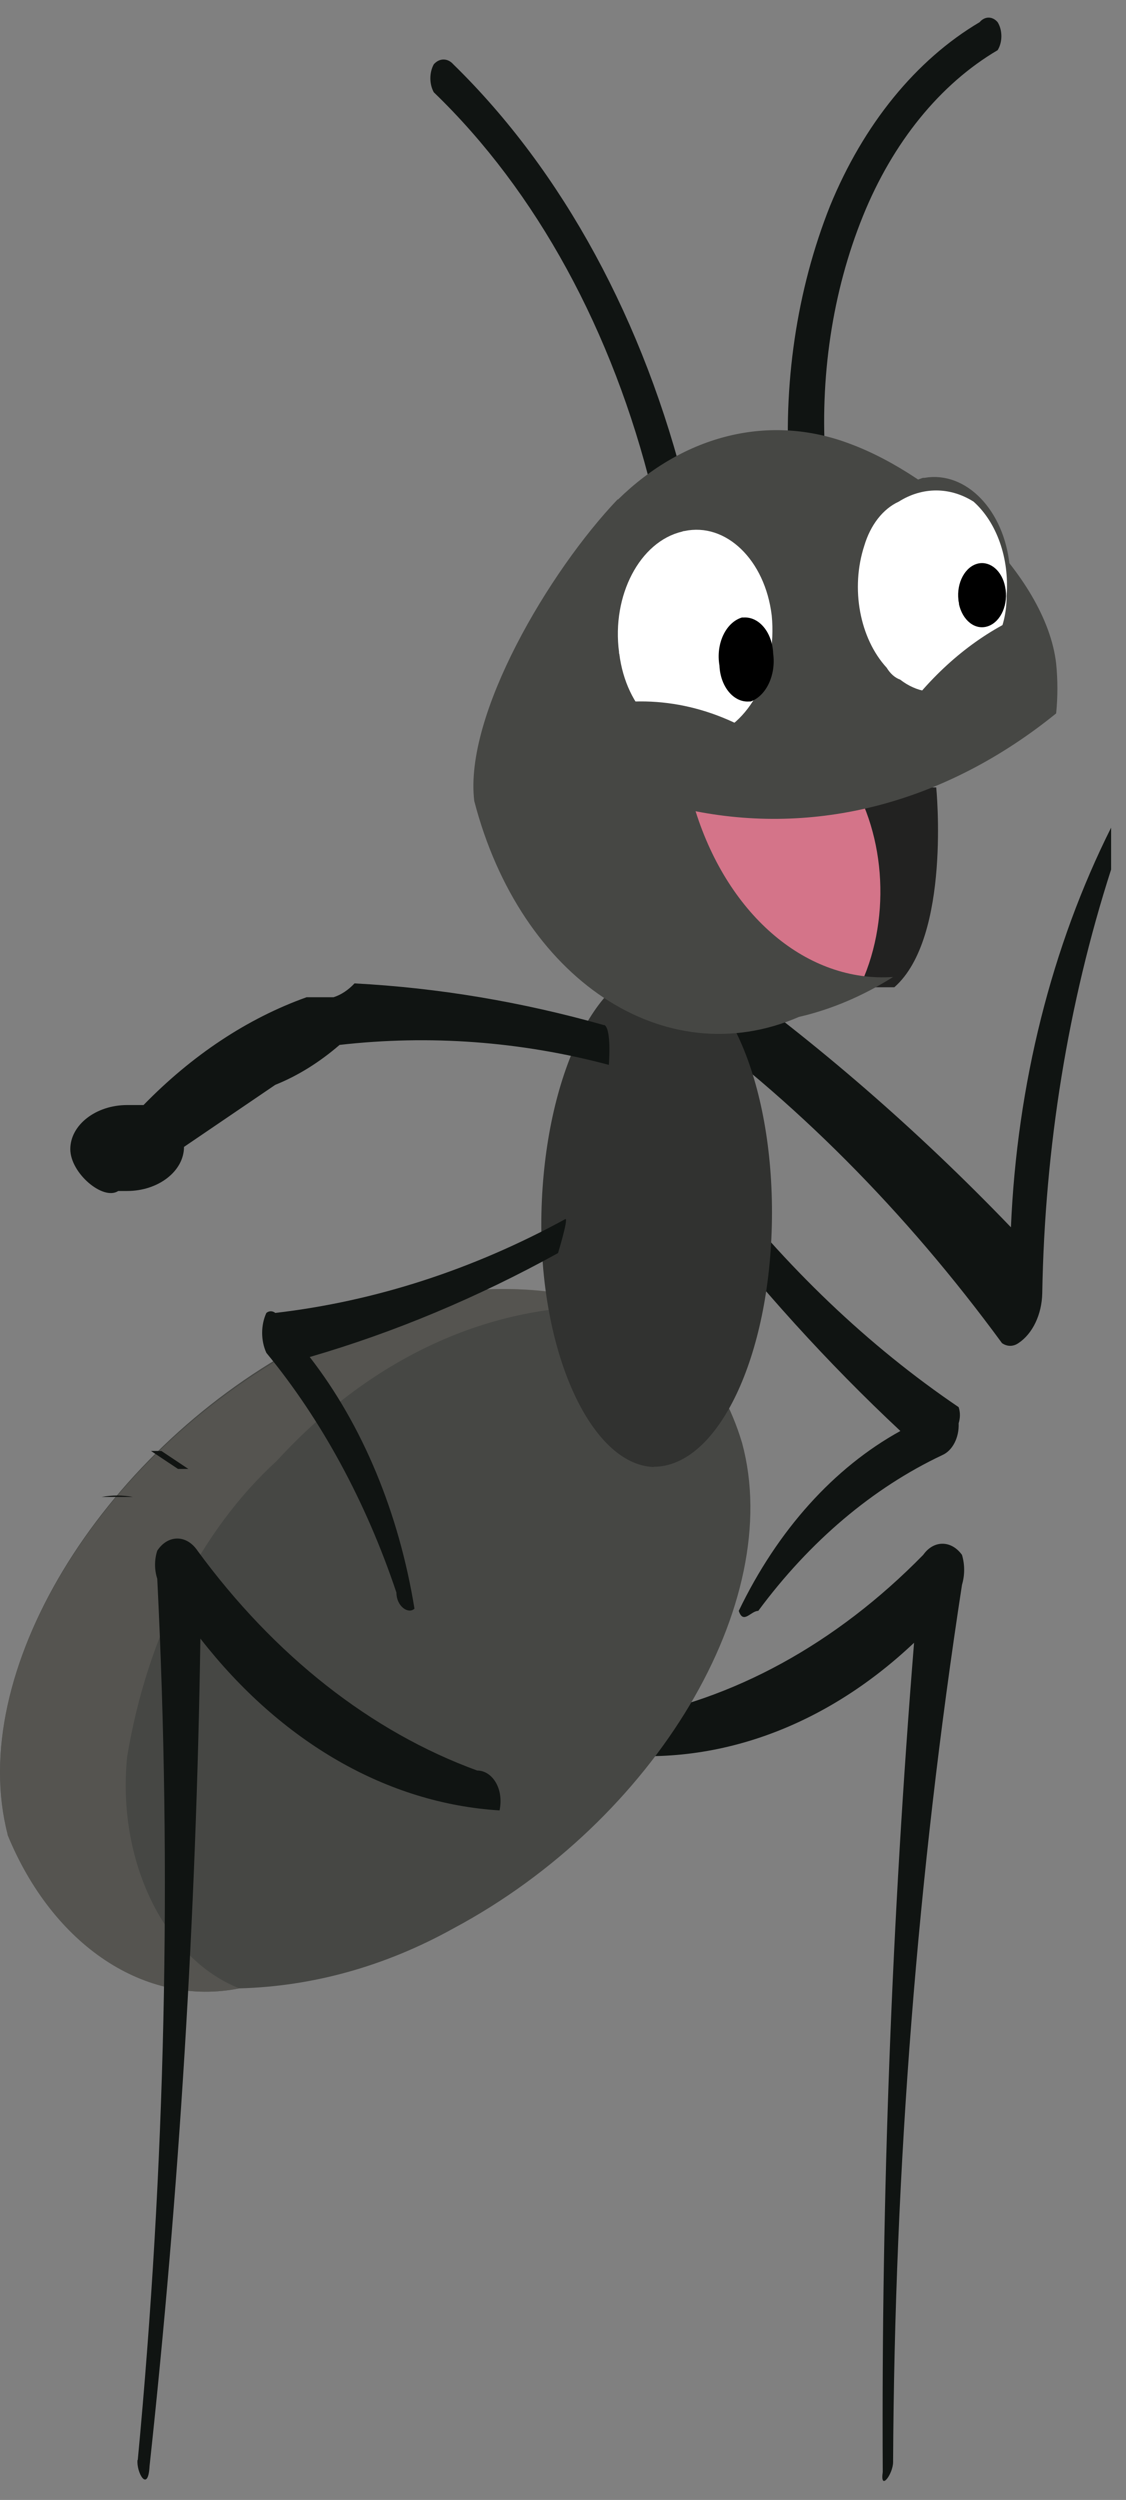 <svg width="32" height="71" viewBox="0 0 32 71" fill="none" xmlns="http://www.w3.org/2000/svg">
<rect x="0" y="0" width="32" height="71" fill="#808080" stroke="none"/>
<path d="M19.084 28.724C22.557 31.211 25.723 34.391 28.476 38.146C28.623 38.248 28.794 38.248 28.942 38.146C29.349 37.878 29.608 37.327 29.62 36.729C29.691 32.589 30.351 28.503 31.577 24.694V23.505C29.885 26.882 28.901 30.802 28.73 34.856C26.059 32.077 23.211 29.613 20.228 27.48C19.845 27.252 18.954 28.669 19.078 28.732L19.084 28.724Z" fill="#101412"/>
<path d="M25.381 69.924C25.423 61.556 26.077 53.212 27.339 45.01C27.421 44.734 27.421 44.435 27.339 44.16C27.044 43.751 26.561 43.735 26.26 44.128C26.254 44.136 26.242 44.152 26.236 44.16C23.76 46.687 20.83 48.292 17.735 48.812C17.31 48.812 16.927 49.151 17.009 49.78C20.181 50.229 23.371 49.119 25.977 46.655C25.346 54.48 25.045 62.343 25.087 70.207C25.004 70.774 25.381 70.262 25.381 69.924Z" fill="#101412"/>
<path d="M20.276 33.321C22.333 35.989 24.686 38.232 27.244 39.964C27.292 40.106 27.292 40.271 27.244 40.421C27.262 40.83 27.068 41.2 26.779 41.326C24.809 42.255 23.017 43.766 21.549 45.75C21.337 45.75 21.125 46.143 20.995 45.75C22.097 43.459 23.701 41.68 25.588 40.641C23.524 38.713 21.579 36.564 19.763 34.226C19.845 34.116 20.187 33.203 20.276 33.321Z" fill="#101412"/>
<path d="M0.212 52.102C1.503 55.258 4.133 57.006 6.803 56.471C8.89 56.416 10.954 55.841 12.882 54.77C18.619 51.708 22.321 45.521 21.089 40.979C20.493 38.988 19.184 37.532 17.604 37.122C14.544 36.162 11.337 36.556 8.466 38.256C2.853 41.318 -0.973 47.505 0.218 52.102H0.212Z" fill="#464744"/>
<path opacity="0.56" d="M0.212 52.102C1.503 55.258 4.132 57.006 6.803 56.471C4.669 55.629 3.313 52.834 3.614 49.89C4.18 46.474 5.701 43.467 7.864 41.491C10.624 38.476 14.12 36.918 17.687 37.122C14.627 36.162 11.42 36.556 8.548 38.256C2.853 41.318 -0.973 47.505 0.218 52.102H0.212Z" fill="#61605A"/>
<path d="M18.577 41.657C20.405 41.657 21.891 38.532 21.938 34.619C21.985 30.707 20.576 27.527 18.789 27.472C17.003 27.417 15.476 30.534 15.387 34.454C15.299 38.374 16.791 41.601 18.577 41.664V41.657Z" fill="#313230"/>
<path d="M24.102 22.363H26.607C26.607 22.363 27.032 26.622 25.416 28.039H24.096V22.363" fill="#222221"/>
<path d="M24.102 22.025C25.204 23.733 25.328 26.213 24.397 28.094C24.397 28.094 19.468 26.559 19.509 22.812L24.102 22.017V22.025Z" fill="#D47489"/>
<path d="M23.123 13.854C23.353 13.799 23.506 13.508 23.465 13.193C23.465 13.193 23.465 13.177 23.465 13.169C23.288 10.737 23.654 8.281 24.526 6.132C25.375 4.038 26.719 2.385 28.352 1.425C28.494 1.197 28.494 0.858 28.352 0.63C28.205 0.457 27.987 0.457 27.84 0.63C26.03 1.7 24.538 3.534 23.589 5.849C22.64 8.234 22.239 10.942 22.439 13.626C22.492 13.917 22.687 14.122 22.905 14.137L23.117 13.854H23.123Z" fill="#101412"/>
<path d="M19.214 14.704C19.42 14.657 19.562 14.397 19.532 14.122C19.532 14.09 19.521 14.059 19.515 14.027C18.312 9.131 15.995 4.865 12.882 1.826C12.723 1.645 12.487 1.645 12.328 1.826C12.198 2.062 12.198 2.385 12.328 2.621C15.246 5.431 17.416 9.407 18.536 13.972C18.383 14.224 18.412 14.594 18.601 14.799C18.79 15.003 19.067 14.964 19.22 14.712L19.214 14.704Z" fill="#101412"/>
<path d="M17.558 14.192C19.45 12.335 21.885 11.744 24.149 12.602C26.613 13.508 29.721 16.294 30.015 18.845C30.062 19.317 30.062 19.789 30.015 20.261C26.944 22.749 23.324 23.733 19.768 23.04C20.712 26.031 22.952 27.913 25.381 27.747C24.532 28.282 23.63 28.668 22.705 28.881C18.89 30.534 14.792 27.81 13.478 22.749C13.183 20.309 15.606 16.223 17.558 14.177V14.192Z" fill="#464744"/>
<path d="M17.599 18.561C17.793 20.136 18.907 21.206 20.087 20.947C20.087 20.947 20.098 20.947 20.104 20.947C21.295 20.608 22.091 19.097 21.932 17.483C21.743 15.901 20.629 14.83 19.45 15.082C19.426 15.082 19.403 15.09 19.385 15.098C18.182 15.381 17.38 16.916 17.593 18.522C17.593 18.538 17.593 18.546 17.593 18.561H17.599Z" fill="white"/>
<path d="M24.485 17.09C24.638 18.672 25.723 19.797 26.908 19.593C26.919 19.593 26.937 19.593 26.949 19.593C28.152 19.254 28.93 17.688 28.694 16.074C28.541 14.492 27.456 13.366 26.271 13.571C26.259 13.571 26.241 13.571 26.23 13.571C25.039 13.941 24.272 15.484 24.485 17.09Z" fill="#464744"/>
<path d="M28.353 18.105C28.524 17.751 28.612 17.334 28.606 16.916C28.689 15.862 28.329 14.838 27.669 14.248C26.997 13.823 26.212 13.823 25.54 14.248C25.092 14.453 24.738 14.909 24.562 15.5C24.167 16.712 24.432 18.129 25.198 18.963C25.299 19.128 25.428 19.247 25.582 19.302C26.519 20.026 27.71 19.593 28.252 18.349C28.288 18.27 28.317 18.192 28.347 18.113L28.353 18.105Z" fill="white"/>
<path d="M20.446 18.9C20.47 19.498 20.847 19.955 21.289 19.923C21.307 19.923 21.319 19.923 21.336 19.923C21.779 19.758 22.056 19.168 21.973 18.561C21.95 17.963 21.572 17.507 21.13 17.538C21.112 17.538 21.101 17.538 21.083 17.538C20.623 17.68 20.34 18.286 20.446 18.9Z" fill="black"/>
<path d="M27.25 17.144C27.35 17.625 27.721 17.916 28.087 17.782C28.453 17.648 28.665 17.152 28.565 16.664C28.476 16.215 28.146 15.932 27.804 16.003C27.433 16.082 27.179 16.546 27.238 17.042C27.238 17.073 27.25 17.105 27.256 17.144H27.25Z" fill="black"/>
<path d="M17.387 19.978C19.091 19.742 20.8 20.238 22.274 21.395C20.576 22.182 18.69 21.631 17.387 19.978Z" fill="#464744"/>
<path d="M29.037 17.483C27.828 18.018 26.725 18.908 25.806 20.096C25.806 20.096 29.037 21.568 29.037 17.483Z" fill="#464744"/>
<path d="M5.058 41.719L4.291 41.208H3.908H4.586L5.353 41.719H5.058Z" fill="#111412"/>
<path d="M3.867 42.514H1.998H2.888C3.183 42.46 3.484 42.46 3.779 42.514H3.861H3.867Z" fill="#111412"/>
<path d="M3.915 69.868C4.699 61.572 4.887 53.188 4.469 44.837C4.386 44.585 4.386 44.293 4.469 44.041C4.746 43.617 5.229 43.577 5.548 43.955C5.571 43.986 5.595 44.01 5.613 44.041C7.8 47.025 10.541 49.182 13.56 50.284C13.985 50.284 14.327 50.795 14.197 51.417C11.013 51.22 7.995 49.489 5.695 46.537C5.577 54.401 5.094 62.248 4.251 70.034C4.209 70.829 3.867 70.207 3.909 69.86L3.915 69.868Z" fill="#101412"/>
<path d="M16.071 34.62C13.436 36.06 10.659 36.958 7.823 37.288C7.746 37.225 7.646 37.225 7.57 37.288C7.41 37.634 7.41 38.075 7.57 38.422C9.138 40.327 10.4 42.649 11.266 45.23C11.266 45.624 11.608 45.852 11.779 45.687C11.337 42.964 10.305 40.476 8.802 38.54C11.213 37.839 13.577 36.847 15.859 35.588C15.859 35.588 16.154 34.62 16.071 34.62Z" fill="#101412"/>
<path d="M17.174 29.117C14.839 28.456 12.463 28.055 10.075 27.929C9.898 28.118 9.698 28.251 9.48 28.322H8.713C7.033 28.921 5.459 29.968 4.079 31.384H3.613C2.723 31.384 1.998 31.951 1.998 32.636C1.998 33.321 2.935 34.108 3.36 33.825H3.613C4.504 33.825 5.229 33.258 5.229 32.573L7.823 30.81C8.472 30.55 9.085 30.164 9.651 29.676C12.21 29.385 14.786 29.574 17.303 30.243C17.303 30.243 17.386 29.22 17.174 29.109V29.117Z" fill="#101412"/>
</svg>
